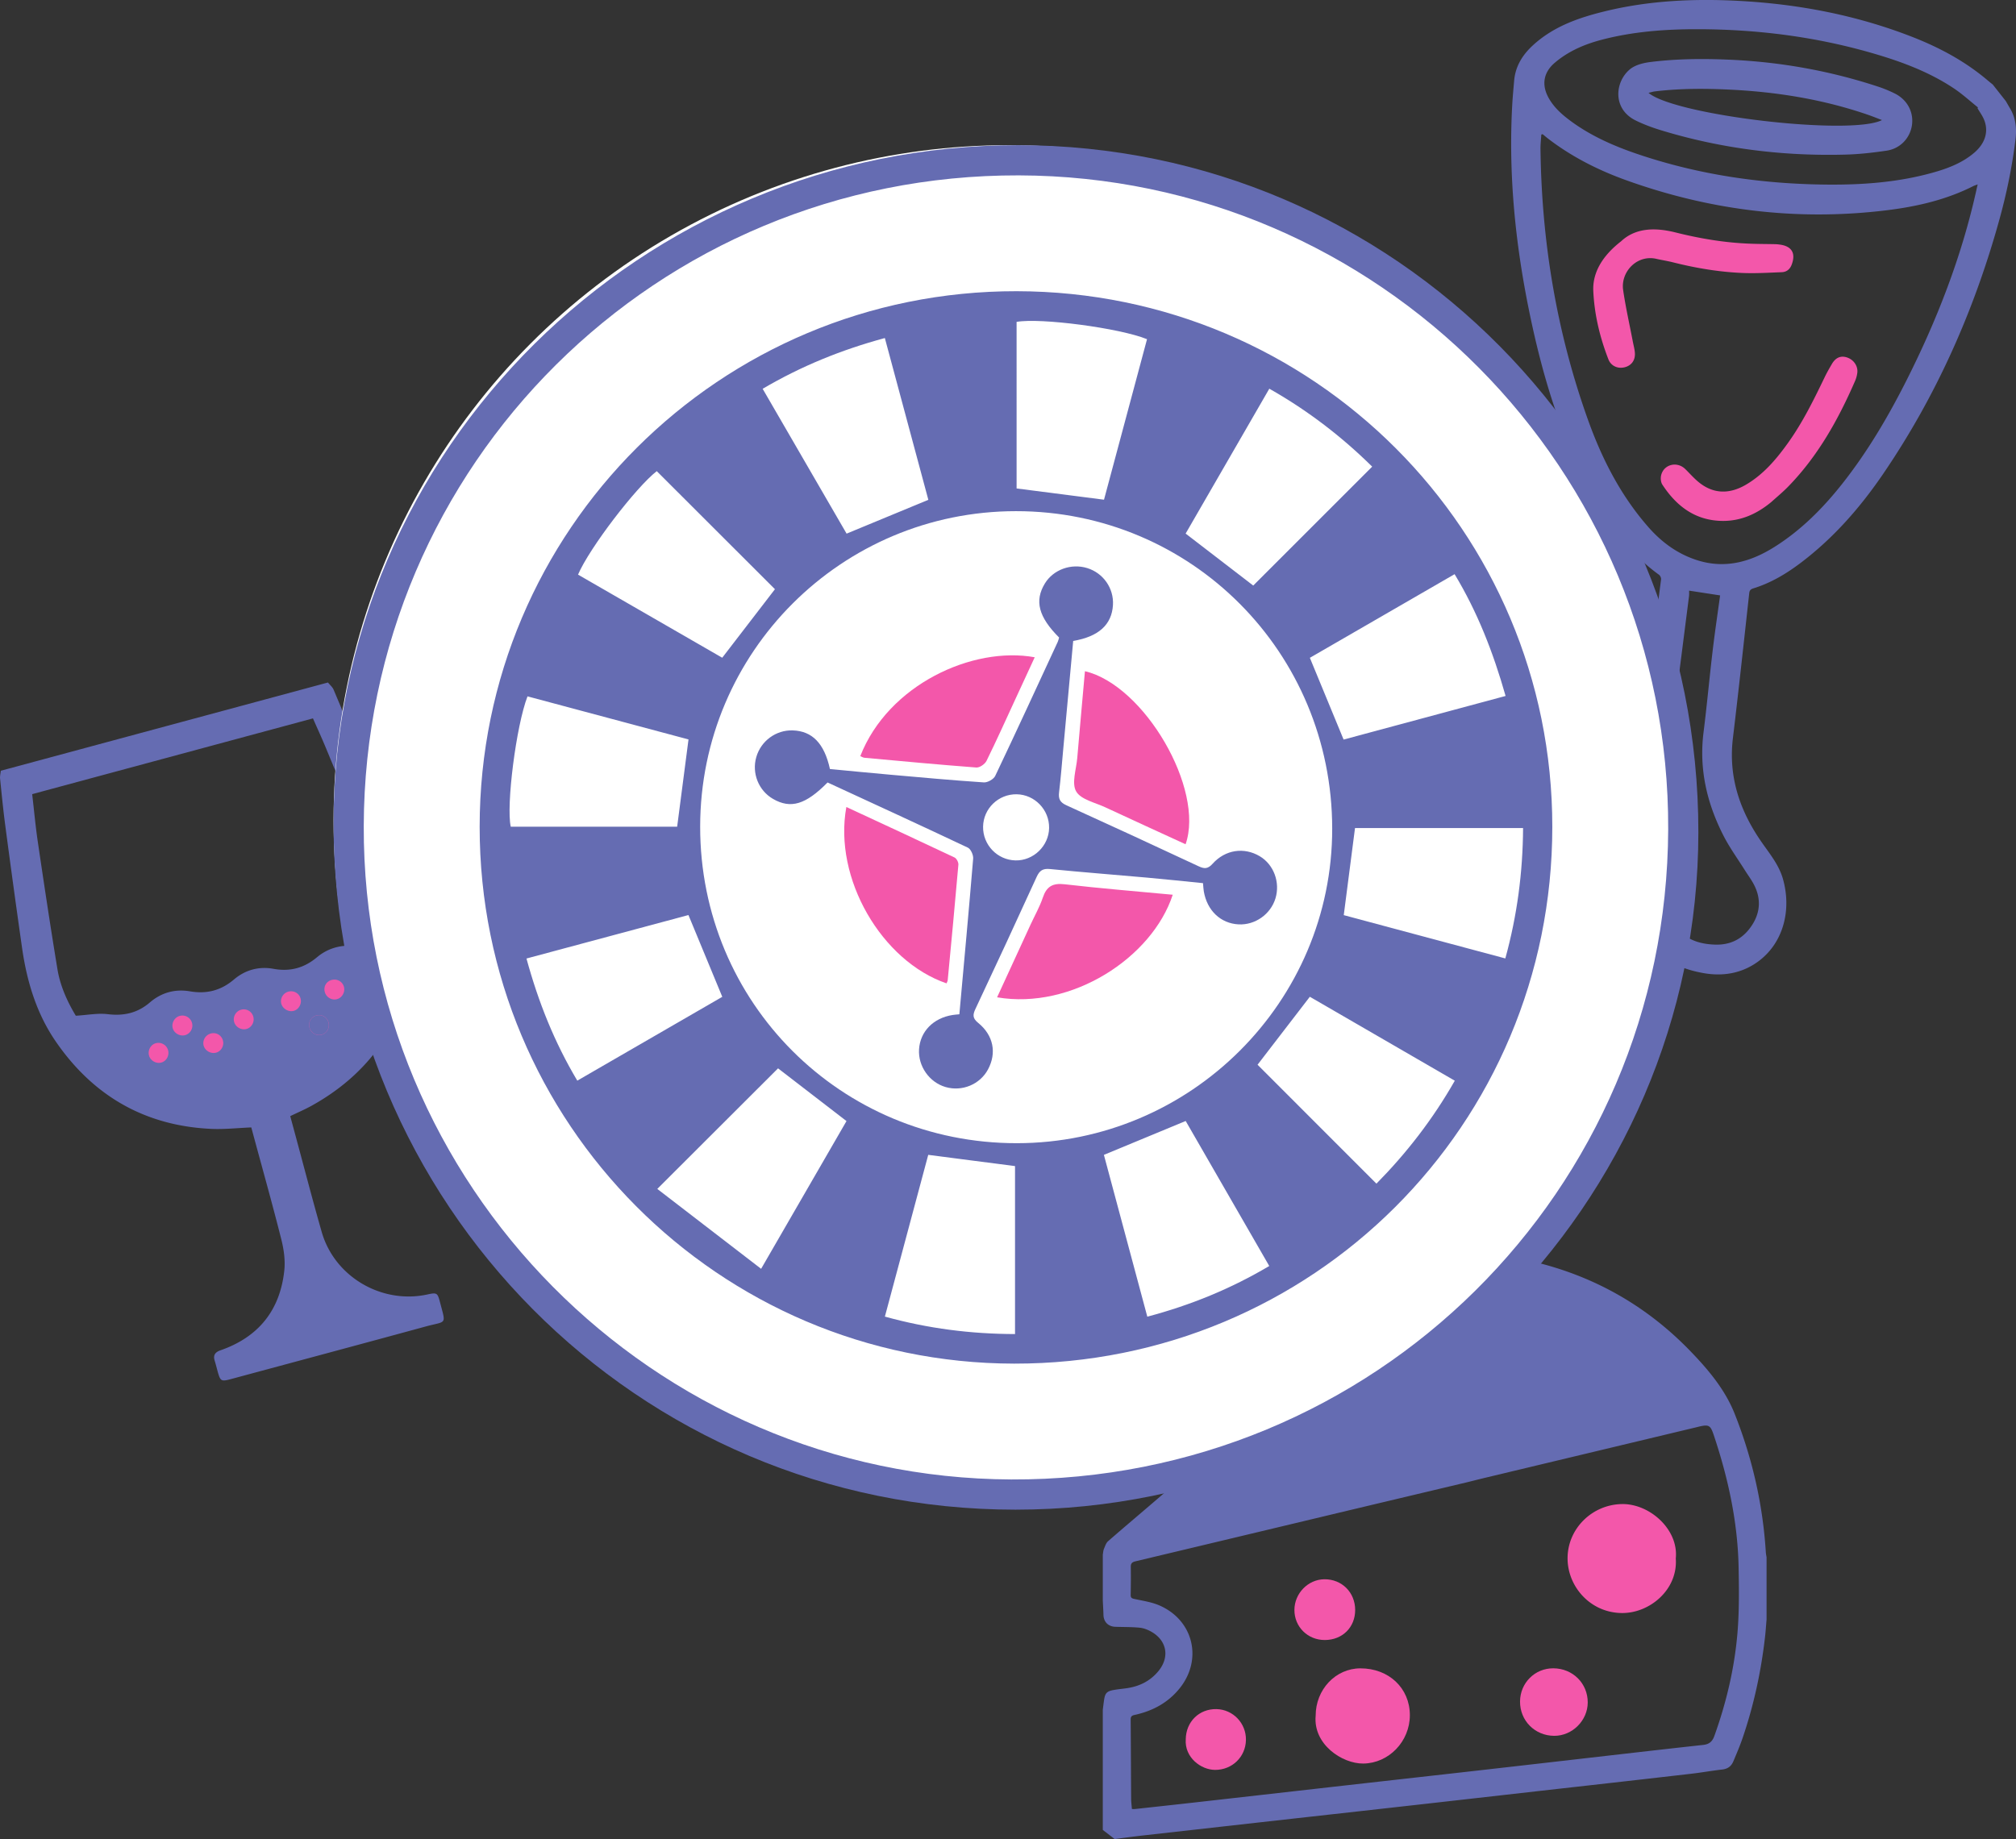 <svg id="Слой_1" data-name="Слой 1" xmlns="http://www.w3.org/2000/svg" viewBox="0 0 6766.72 6173.95"><rect x="0" y="0" width="6766.72" height="6173.95" fill="#333333" stroke="none"/><defs><style>.cls-1{fill:#f357aa;}.cls-2{fill:#656cb2;}.cls-3{fill:#fff;}</style></defs><polygon class="cls-1" points="397.87 3468.55 461.4 3628 682.38 3660.09 872.23 3586.67 1070.67 3518.08 1220.9 3301.38 1167.29 3217.72 1070.67 3271.39 897.64 3288.69 749.38 3350.01 682.38 3361.35 596.93 3388.72 532.18 3394.72 397.87 3468.55"/><path class="cls-2" d="M1786.7,3609.45c6.43,8,15.12,15.14,19,24.27,74.38,177.13,149.76,353.87,221.62,532,54.2,134.37,74.89,273.49,41.73,417.24q-68.93,298.8-337.25,447.43c-22.68,12.56-46.64,22.79-71.7,34.92,6.15,22.8,12.18,45.21,18.25,67.62,29,107.14,56.83,214.64,87.4,321.35,43.14,150.59,201.54,243.18,355.2,209.6,30.8-6.73,33.62-5.29,41.44,24.75,20.72,79.63,23.61,63.43-47.4,82.8-217.61,59.38-435.49,117.74-653.27,176.48-33.68,9.09-36.2,7.57-45.59-26.63-3.19-11.59-6-23.3-9.61-34.76-6-18.93,1.77-28.93,19.62-35.14,127.41-44.35,199.75-134.26,214-267.84,3.64-34.18-1.52-70.83-10-104.49-29.74-117.9-62.7-235-94.44-352.4-2.19-8.09-4.37-16.19-6.33-23.47-46,1.87-90.33,6.94-134.32,4.92-223-10.21-396.75-111-522.29-293.83-64.77-94.34-96.89-202.09-112.93-314.56q-29-203.5-55.88-407.31c-7.08-53.19-12.33-106.63-17.77-160-.88-8.71,1.57-17.77,2.49-26.66ZM940.33,4728.23c39.19-2.34,73.78-9.3,107-5.26,54.08,6.58,100.24-3.8,141.72-39.47,38.56-33.16,84.69-45.76,134.47-37.22,56.09,9.62,104.09-2.73,147.61-39.7,38-32.24,83.54-44.82,132.73-35.85,55.31,10.07,102.67-2.52,145.78-38.69,39.92-33.49,86.9-43.82,138.94-37.38,24.71,3.06,50.27-.16,75.4-1.32,14.88-.69,18.49-10,19.21-24.24,4.79-96.11-19.3-186.76-53.93-274.64-48.17-122.25-99.16-243.38-149.32-364.83-13.92-33.68-29.17-66.81-43.59-99.68L793.9,3984.24c6.36,54.59,11.2,108.11,19.05,161.18C834,4288,855.29,4430.47,878.81,4572.61,888.34,4630.17,913.15,4683,940.33,4728.23Zm350.19.24c-17.41,3.79-29.15,22.58-25.17,40.3,3.86,17.15,23,28.94,40.56,24.95,17.72-4,29-22.3,24.75-40.19A33.48,33.48,0,0,0,1290.52,4728.47Zm404-58.95c-5.34-17.76-24.11-27.45-42.17-21.76-16.94,5.33-26.92,23.46-22.2,40.35,4.82,17.24,24.68,28.45,41.92,23.65S1699.77,4687.14,1694.47,4669.52Zm-158.34,62.21a33.07,33.07,0,0,0-41.18-23.62c-17.68,4.77-28.3,24.06-23,41.72,5,16.57,23.33,27.08,40.29,23.07C1529.92,4768.72,1541,4749.63,1536.13,4731.73Zm-285.92,112.9a33.65,33.65,0,0,0-40.5-24.37c-17.36,4.21-28.24,22.84-23.86,40.87,4.21,17.28,23.4,28.79,40.74,24.43C1244.08,4881.16,1254.77,4862.65,1250.21,4844.63Zm184.15-32.31c-4.45-18.41-22.25-29.19-40.47-24.53s-29.31,23.07-24.48,40.83c4.71,17.3,24.29,28.3,41.84,23.51C1428.07,4847.54,1438.52,4829.52,1434.36,4812.32Zm383.43-139.95c17.12-5.14,27.44-24.62,22.26-42-5.22-17.57-23.59-27.3-41.68-22.08s-27.6,23.23-22.07,41.29C1781.72,4667.23,1800.5,4677.56,1817.79,4672.37Zm-52.54,119.73c16.73-4.27,27.64-22.42,23.8-39.61-4.14-18.48-21.77-29.68-40-25.43-18.55,4.33-29.29,21.92-24.6,40.31C1729,4785.53,1747.41,4796.65,1765.25,4792.1Z" transform="translate(-685.89 -1318.16)"/><path class="cls-2" d="M1765.25,4792.1c-17.84,4.55-36.21-6.57-40.84-24.73-4.69-18.39,6-36,24.6-40.31,18.27-4.25,35.9,6.95,40,25.43C1792.89,4769.68,1782,4787.83,1765.25,4792.1Z" transform="translate(-685.89 -1318.16)"/><path class="cls-2" d="M6615.37,6546.26v209.11c-1.69,19.46-2.92,39-5.13,58.36-13.14,115.23-37.4,228.06-74.77,337.89-9.25,27.19-20.58,53.69-31.75,80.18-6.73,15.95-18.76,25-37,27-35.09,4-69.91,10.32-105,14.36q-223.41,25.74-446.92,50.69-218.2,24.69-436.41,49.37-221.25,24.87-442.52,49.43-256.62,28.71-513.22,57.58c-31.51,3.55-62.94,7.89-94.41,11.85l-1.84-.5L4387.89,7462a1.2,1.2,0,0,1-.47-1V7058.52a.76.76,0,0,1,0-.15c1.39-10.89,2.62-21.81,4.23-32.67,3.43-23.18,9.15-29.56,32-33.78,13.88-2.57,28-3.83,42-5.72,43.18-5.85,80.15-23.48,108.3-57.56,38.9-47.11,28.83-103.3-24.66-133-11.65-6.47-25.2-11.64-38.31-12.91-27-2.62-54.38-2.11-81.59-3.05-23.78-.82-39.12-16.52-39.72-39.77-.42-16.08-1.48-32.15-2.24-48.23V6537.18a.75.75,0,0,1,0-.21c1.21-6.36,1.46-13.1,3.89-18.95,3.74-9,7-19.71,13.91-25.73,59.34-51.75,119.71-102.32,179.3-153.8q472.8-408.39,945.37-817.05l9.84-3.12c9.81,1,19.61,2.15,29.44,2.94,55.84,4.45,112.24,5.3,167.44,13.85,242.18,37.52,451.22,141.49,622.33,318.38,60.68,62.72,117.12,129.62,149.57,211.56,59.12,149.24,94.44,304.39,104.43,465,.34,5.38,1.57,10.71,2.4,16.06A1.21,1.21,0,0,1,6615.37,6546.26Zm-1298.84-182c-65.47,15.6-128.05,30.49-190.61,45.45q-314.4,75.18-628.85,150.16c-11.47,2.72-15.88,7.2-15.68,19,.52,31.31.24,62.64-.33,94-.17,9,3.25,11.36,11.81,13.24,28.46,6.25,58.15,10.39,84.55,21.84,115.12,49.94,146.15,182.85,66.75,279.84-39.08,47.75-90.54,74.91-150,87.82-9.86,2.14-13.24,5.63-13.16,15.69.75,88.4.95,176.8,1.57,265.2.08,11.09,1.53,22.17,2.46,33.84a1.21,1.21,0,0,0,1.19,1.12,90.65,90.65,0,0,0,9.49,0c65.74-7.18,131.49-14.28,197.2-21.67Q4927,7343.4,5161,7316.85q213-24,425.93-47.87,188.88-21.37,377.71-43.09c146-16.66,291.91-33.63,438-49.61,20.6-2.25,30.8-11.49,37.63-30.46,40-111.28,67.1-225.76,77.22-343.29,6.31-73.22,5.41-147.27,4.08-220.89-2.77-153.26-35.13-301.4-83.68-446.25-11.07-33-16.59-35.3-50.07-27.62-1,.22-1.94.59-2.92.82q-357.82,85.6-715.66,171.21c-17.7,4.24-35.32,8.77-55.61,13.83Z" transform="translate(-685.89 -1318.16)"/><path class="cls-1" d="M6310.66,6550.16a1.08,1.08,0,0,0,0,.18c7.54,104.46-87.57,184.49-181.81,183.13-105.51-1.52-180-88.37-181.36-180.81-1.54-101.73,82.44-183.9,183.32-185C6223.68,6366.6,6320.6,6453.38,6310.66,6550.16Z" transform="translate(-685.89 -1318.16)"/><path class="cls-1" d="M5101.91,7078.24v-.09c0-87.88,66.92-158.79,150-158.95,95.63-.17,166.1,66.44,166.18,157.08.07,88.49-70.93,161.74-156.34,162.53C5190.72,7239.46,5093.06,7174.28,5101.91,7078.24Z" transform="translate(-685.89 -1318.16)"/><path class="cls-1" d="M5899.58,6919.05c65.22.25,115.83,50.57,115.56,114.92-.24,60.48-52,112-112.4,111.77-64.94-.2-115.3-50.82-114.83-115.4C5788.37,6968,5837.76,6918.81,5899.58,6919.05Z" transform="translate(-685.89 -1318.16)"/><path class="cls-1" d="M5234.53,6723.17c.08,58.23-42.66,100.65-101.7,100.91-57.44.26-102.37-44.14-102.22-101,.14-55.53,45.7-102.34,100.21-102.95C5189.65,6619.46,5234.45,6664,5234.53,6723.17Z" transform="translate(-685.89 -1318.16)"/><path class="cls-1" d="M4665.91,7157.37c.65-58.9,45.06-102.55,103.09-101.33,55.61,1.16,99.91,47.55,98.89,103.56-1,57.13-46.42,100.63-103.47,100.49C4716.73,7260,4661.48,7218.16,4665.91,7157.37Z" transform="translate(-685.89 -1318.16)"/><path class="cls-2" d="M7418.47,1657.61c4.62,8,9.12,16,13.87,23.92,19.64,32.65,23,68,18.5,105-11.1,91.23-29.67,181-54.17,269.46-84.57,305.48-211.53,591.73-390.59,854-77,112.75-166.18,214.57-275.54,297.37-48.67,36.85-100.7,68-159.59,86.14-8.14,2.51-12.65,6.1-13.71,15.78-17.9,162.33-35.29,324.73-54.82,486.87-15.7,130.4,23.4,244.78,96.75,349.88,27.21,39,57.82,76.06,71.11,122.74,29.56,103.91,2.2,215.92-84.73,278.56-54.22,39.06-117.62,49.62-183.81,37.45-53.29-9.8-103.21-27.05-143.13-66.29-12.46-12.25-24.74-16.95-45.4-10.63C6085,4547,5918.26,4487.88,5885.3,4333c-16.85-79.16-3-155.18,53.33-217.09,26.89-29.56,59.64-53.83,89.91-80.28,52.18-45.6,95.35-98.16,127.38-159.94a417.85,417.85,0,0,0,43-136.84c21.61-158.4,42-317,62.37-475.54.63-4.89-2.79-12.53-6.81-15.44-107-77.32-179.24-182.75-239.3-297.48-96.21-183.81-154-380.74-195.68-583-47.44-230.47-70.91-463-57.72-698.44,1.49-26.43,4.07-52.8,6.28-79.18,4.16-49.74,28.59-88.24,64.9-121.18,68.87-62.45,153.24-91.47,240.95-112.78,148-36,298.53-42.74,449.94-34.61,199.66,10.72,394,48,580.75,120.92,91.8,35.87,177.78,82,253.28,146.19,5.54,4.71,11.25,9.21,16.89,13.8ZM7324,1937.25c-6.28,2.37-10.39,3.49-14.11,5.38-93.09,47.22-193.4,69.72-295.81,82-297.84,35.73-587.88-.09-869.83-101.41-93.48-33.59-181.68-78.09-261-138.75-6.69-5.11-13.07-10.61-19.59-15.93l-4.37,1.43c-1,16.37-2.93,32.76-2.72,49.11,3.94,311.62,54.34,615.23,159.58,909,47.08,131.39,110,254.42,203,360.21,45.28,51.49,99.15,90.51,164.87,111.07,93.25,29.18,178.31,5,257.67-44.88,88.52-55.64,161.51-128.69,226.15-210.21,85.84-108.25,155.53-226.74,217.58-349.79,102.52-203.31,184.47-414.27,234-637.1C7320.68,1951.3,7322.1,1945.28,7324,1937.25Zm-.57-255.75,1.53-2.65c-27-21.58-52.69-45.25-81.39-64.33-79.88-53.1-168.72-87-260.1-114.09-196.53-58.35-397.79-84.19-602.47-84.19-107.58,0-214.46,8-319.08,35.41-57.49,15.08-111.17,38-157,76.84-38,32.17-45.41,73.61-21.71,117.15,16.84,30.93,41.95,54.08,69.43,74.85,70.41,53.21,150.22,88.16,233.11,116.06,203.5,68.51,413.39,98.93,627.58,101.31,121.41,1.34,242-7.11,359.63-40,50.22-14,98.82-32.32,139.34-66.82,38.05-32.4,49.8-73.89,31.78-114.13C7338.45,1704.52,7330.33,1693.27,7323.38,1681.5ZM6274.06,4347.74c5.87,13.5,11.41,23.86,15,34.86,24.14,74.25,78.09,104.31,152.94,106.85,55,1.86,96-21.14,124.84-65.78,28.61-44.28,30.16-91.3,4.94-138-8.57-15.89-19.5-30.51-29.13-45.84-24.19-38.51-51.17-75.61-71.8-115.95-55.57-108.67-82.53-223.4-67.08-346.52,11.48-91.44,19.82-183.26,30.67-274.79,7.38-62.28,16.68-124.33,25-185.47l-104-16c-.08,5.86.44,12.33-.36,18.62-17.3,135.18-34.24,270.41-52.3,405.5-15.7,117.52-62.52,221.72-137.82,313.2-36.09,43.84-81.72,77.35-123.44,115.14-20,18.08-37.55,40-51.85,62.92-45.56,73,24.75,191.49,101.62,209,45.76,10.41,84.16-3.51,120.18-28.67C6232.26,4382.24,6251.54,4365.49,6274.06,4347.74Z" transform="translate(-685.89 -1318.16)"/><path class="cls-1" d="M6127,2128.34c48.27-45.26,113.7-47.16,182.77-29.82,83,20.84,167,34.83,252.67,37.83,26.94,1,53.92,1,80.88,1.53a150.14,150.14,0,0,1,16.12,1.34c40.8,5.34,54.75,29.36,40.12,67.75-6,15.68-17.31,24.34-33.07,25-44,1.71-88.1,4.46-132,2.62-79.07-3.33-156.95-16.47-233.74-35.85-18-4.56-36.55-7.25-54.69-11.47-66.27-15.39-120.79,44.3-112.12,104.33,8.38,58.06,21.49,115.45,32.5,173.14,2.47,13,6.23,25.84,7,38.9,1.47,24.66-12.2,42.23-34.92,47.67-23,5.49-45.37-4.47-54.1-27-28.7-74-47.15-150.71-50.64-230C6031.13,2233.94,6063.65,2177.5,6127,2128.34Z" transform="translate(-685.89 -1318.16)"/><path class="cls-1" d="M6631.49,3003.37c-47.23,39.17-100.37,63.82-162.4,63.62-91.56-.29-155.74-48.6-203.62-122.06-5.35-8.21-6.33-22.24-3.75-32.11,9.49-36.28,53.54-46.57,80.8-19.88,13.66,13.37,26.35,27.81,40.74,40.32,49.14,42.72,104.61,46.35,163,12.08s101.12-84.54,139.93-138.57c49.66-69.12,87.11-145.11,123.86-221.49,7.41-15.42,15.92-30.36,24.58-45.13,12.88-22,30.28-29,51.46-21.69,22.64,7.83,37.09,29.72,33.73,52.47a101.58,101.58,0,0,1-7,25.41c-56.91,131-125.84,254.58-226.92,357.54C6668.68,2971.33,6649.65,2986.92,6631.49,3003.37Z" transform="translate(-685.89 -1318.16)"/><path class="cls-2" d="M6158.07,1549.66c18.05-13.83,43.14-20.28,69.08-23.5,87.3-10.82,175-11.41,262.69-7.62,171.85,7.41,339.75,37.42,503.14,91.55a424.25,424.25,0,0,1,51.51,21.35c42.56,20.62,65.13,62.19,58.9,106.62-6.06,43.31-39.11,79.07-84.87,85.86-45.45,6.75-91.45,12-137.33,13.26-209.75,5.66-415.73-19.76-616.82-80.71-30.36-9.2-60.65-20.11-89-34.21C6097.54,1683.53,6105.71,1592,6158.07,1549.66Zm844.78,171.61c-18.05-6.81-32.93-12.87-48.1-18.08-150.45-51.67-305.76-76.65-464.23-84.17-83.32-4-166.54-4-249.51,5.9-6.74.8-13.31,3-21.9,5C6309,1705.72,6897.89,1774.59,7002.85,1721.27Z" transform="translate(-685.89 -1318.16)"/><circle class="cls-3" cx="3385.58" cy="2753.31" r="2265.93"/><path class="cls-2" d="M4094.44,6386.46c-1269.34.06-2289.24-1027.05-2288.9-2305.06C1805.87,2826.52,2837.36,1805,4103.7,1805.54c1265.06.49,2283.54,1029.75,2282.76,2306.92C6385.7,5363.53,5354.71,6386.41,4094.44,6386.46ZM1906.81,4091.14c-3.67,1204.53,971.41,2188.76,2173.51,2193.91,1217.38,5.21,2200-967.36,2204.87-2182.24,4.8-1208-972.34-2192.56-2179.31-2195.87C2891.21,1903.61,1910.49,2877.69,1906.81,4091.14Z" transform="translate(-685.89 -1318.16)"/><path class="cls-2" d="M2295.85,4093.47c.49-995.18,806.73-1799.2,1802.62-1797.66,995.18,1.54,1797.9,804.54,1797.75,1798.38-.15,1000.6-805,1803.45-1806.46,1802C3098.07,5894.81,2295.36,5088.15,2295.85,4093.47ZM4096,3034.24c-585.57.12-1059.38,473.33-1060,1058.68-.67,590.83,472.11,1063.68,1063,1063.2,583.57-.48,1058.82-474.73,1058.43-1056.22C5157.06,3508.41,4684.65,3034.13,4096,3034.24ZM4892.4,3284l399.25-399.2c-100.33-99-214.51-187.73-345.29-261.7L4665.48,3109.5ZM3287,3296.25,2890.28,2899.9c-69.55,54-226.2,258.16-264.2,347.42,161.94,93.35,324.26,186.91,484,279Zm-290.13,504.38L2456.47,3656c-38.32,99.29-72.13,367.27-56.22,437.51h558.54C2971.57,3995.21,2984,3900,2996.87,3800.63Zm1539-1343.78c-91.87-37.47-357.66-72.36-437.76-58.08V2958l293.39,37.76Q4463.72,2726.27,4535.91,2456.85ZM3656,5738.31c145,40.22,289.11,58.28,436.84,58.63V5233l-291.31-37.73ZM3110.25,4664.75c-39.14-94.63-75.83-183.31-113.57-274.56L2453,4536.11c40,146.7,94,281.59,170.58,410.05Zm2687.86-566.69H5234c-12.77,98.9-25.19,195-37.78,292.44l542.31,145.38C5778.31,4391,5797.14,4247.81,5798.11,4098.06ZM3240.58,5577.85c101.29-175.31,195-337.54,286.57-496l-229.72-177-405.34,404.78Zm1425.08-496.26-274.53,113.74,145.72,543.24c145.88-38.8,280.22-93.66,409.31-170.15ZM3527.49,3109.71l274.4-113.53c-48.07-178.81-96.61-359.35-146-543.13-146.57,39.67-281,94.49-410.15,170.41ZM5195.7,3801.07l543.73-146.4c-42.15-148.22-94.85-282.36-171.15-408.89L5082.45,3526.6C5120.93,3619.87,5157.59,3708.71,5195.7,3801.07ZM4906.88,4892.71l399,399.25c100-101.36,188.92-215.37,263.06-345.62l-486.57-281.8Z" transform="translate(-685.89 -1318.16)"/><path class="cls-2" d="M3906,4723.33c16-177,32-349.74,46.31-522.63,1-12.05-7.95-32.14-17.8-36.8-156.66-74.17-314.23-146.43-470.91-218.8-73.38,74.54-123.83,89.43-183.1,55.16-48.49-28.05-71.73-86.21-56.1-140.43s66-91.23,121.94-89.56c65.54,1.94,106.29,43.29,125.27,129.71,67.19,6.35,135.44,13.14,203.76,19.17,104.23,9.22,208.44,18.77,312.83,25.7,12.52.83,32.81-10.55,38.12-21.69,71.18-149.45,140.35-299.85,209.91-450.07,2.18-4.7,3.13-10,4.52-14.59-69-69-83.1-123.08-47.87-181.23,28.31-46.74,88.21-68.6,142.26-51.93s89.73,67.92,86.42,124c-3.89,65.73-47.81,106.18-133.47,120.58-10.95,119-22,238.75-33,358.53-4.62,50.1-8.5,100.29-14.45,150.24-2.6,21.77,3.57,33.39,24.25,42.79q222.43,101.14,443.72,204.76c19,8.88,31,10,47.14-8,42.9-48,106-56.59,158.34-25.61,47.08,27.85,69.38,87.65,52.86,141.75-16.3,53.36-68.51,90.08-123.86,87.13-60.21-3.21-105.65-46.34-116.64-110.95-1.31-7.71-1.55-15.6-2.68-27.47-63.34-6.29-126-13-188.81-18.63-108.16-9.71-216.46-17.95-324.52-28.7-24.13-2.4-35.1,4.66-45,26.31q-101.43,222.3-205.52,443.38c-8.92,19-10.28,30.91,9,46.55,51.89,42.07,62.78,101.27,33.24,156.44-27,50.43-86.95,75.3-142.56,59.13-54.45-15.84-92.54-70.11-88.93-126.71,3.82-59.73,47.86-104.88,112.41-115.1C3889.43,4724.7,3895.85,4724.37,3906,4723.33Zm301.21-625.53c1-60.88-48.22-112-108.71-113.07-61.24-1-111.92,47.76-112.9,108.71s47.64,111.85,108.58,113.3C4154.52,4208.18,4206.28,4158.29,4207.25,4097.8Z" transform="translate(-685.89 -1318.16)"/><path class="cls-1" d="M3526.71,4027.47c123.64,57.43,243.66,112.88,363.12,169.47,6.81,3.23,13.58,16.25,12.9,24.07-11.18,129.27-23.54,258.44-35.8,387.62-.35,3.73-2.6,7.27-4,10.9C3645.93,4545.28,3482.57,4267.7,3526.71,4027.47Z" transform="translate(-685.89 -1318.16)"/><path class="cls-1" d="M4622.18,4322c-69.18,211.63-339.64,387.12-589.53,344.38,37.79-82.13,75.13-163.32,112.51-244.5,13.84-30,30.46-59.15,41-90.32,12.65-37.51,33.18-49.34,73.32-44.68C4379,4300.75,4499.09,4310.38,4622.18,4322Z" transform="translate(-685.89 -1318.16)"/><path class="cls-1" d="M3573.43,3856.67c93.84-239.93,377.27-369.84,585.52-331.89l-62.71,135.73c-32.74,70.84-64.65,142.09-99.12,212.07-5.32,10.8-23,23.14-34.07,22.3-125.3-9.44-250.41-21.26-375.55-32.72C3582.68,3861.72,3578.1,3858.56,3573.43,3856.67Z" transform="translate(-685.89 -1318.16)"/><path class="cls-1" d="M4327.5,3571.55c199.29,46.82,402.38,396,337.82,581-90-41.37-179.88-82.26-269.35-124-34.5-16.11-82.37-26.08-98.05-53.68s.54-73.87,3.78-111.87C4310,3766,4318.84,3669,4327.5,3571.55Z" transform="translate(-685.89 -1318.16)"/></svg>